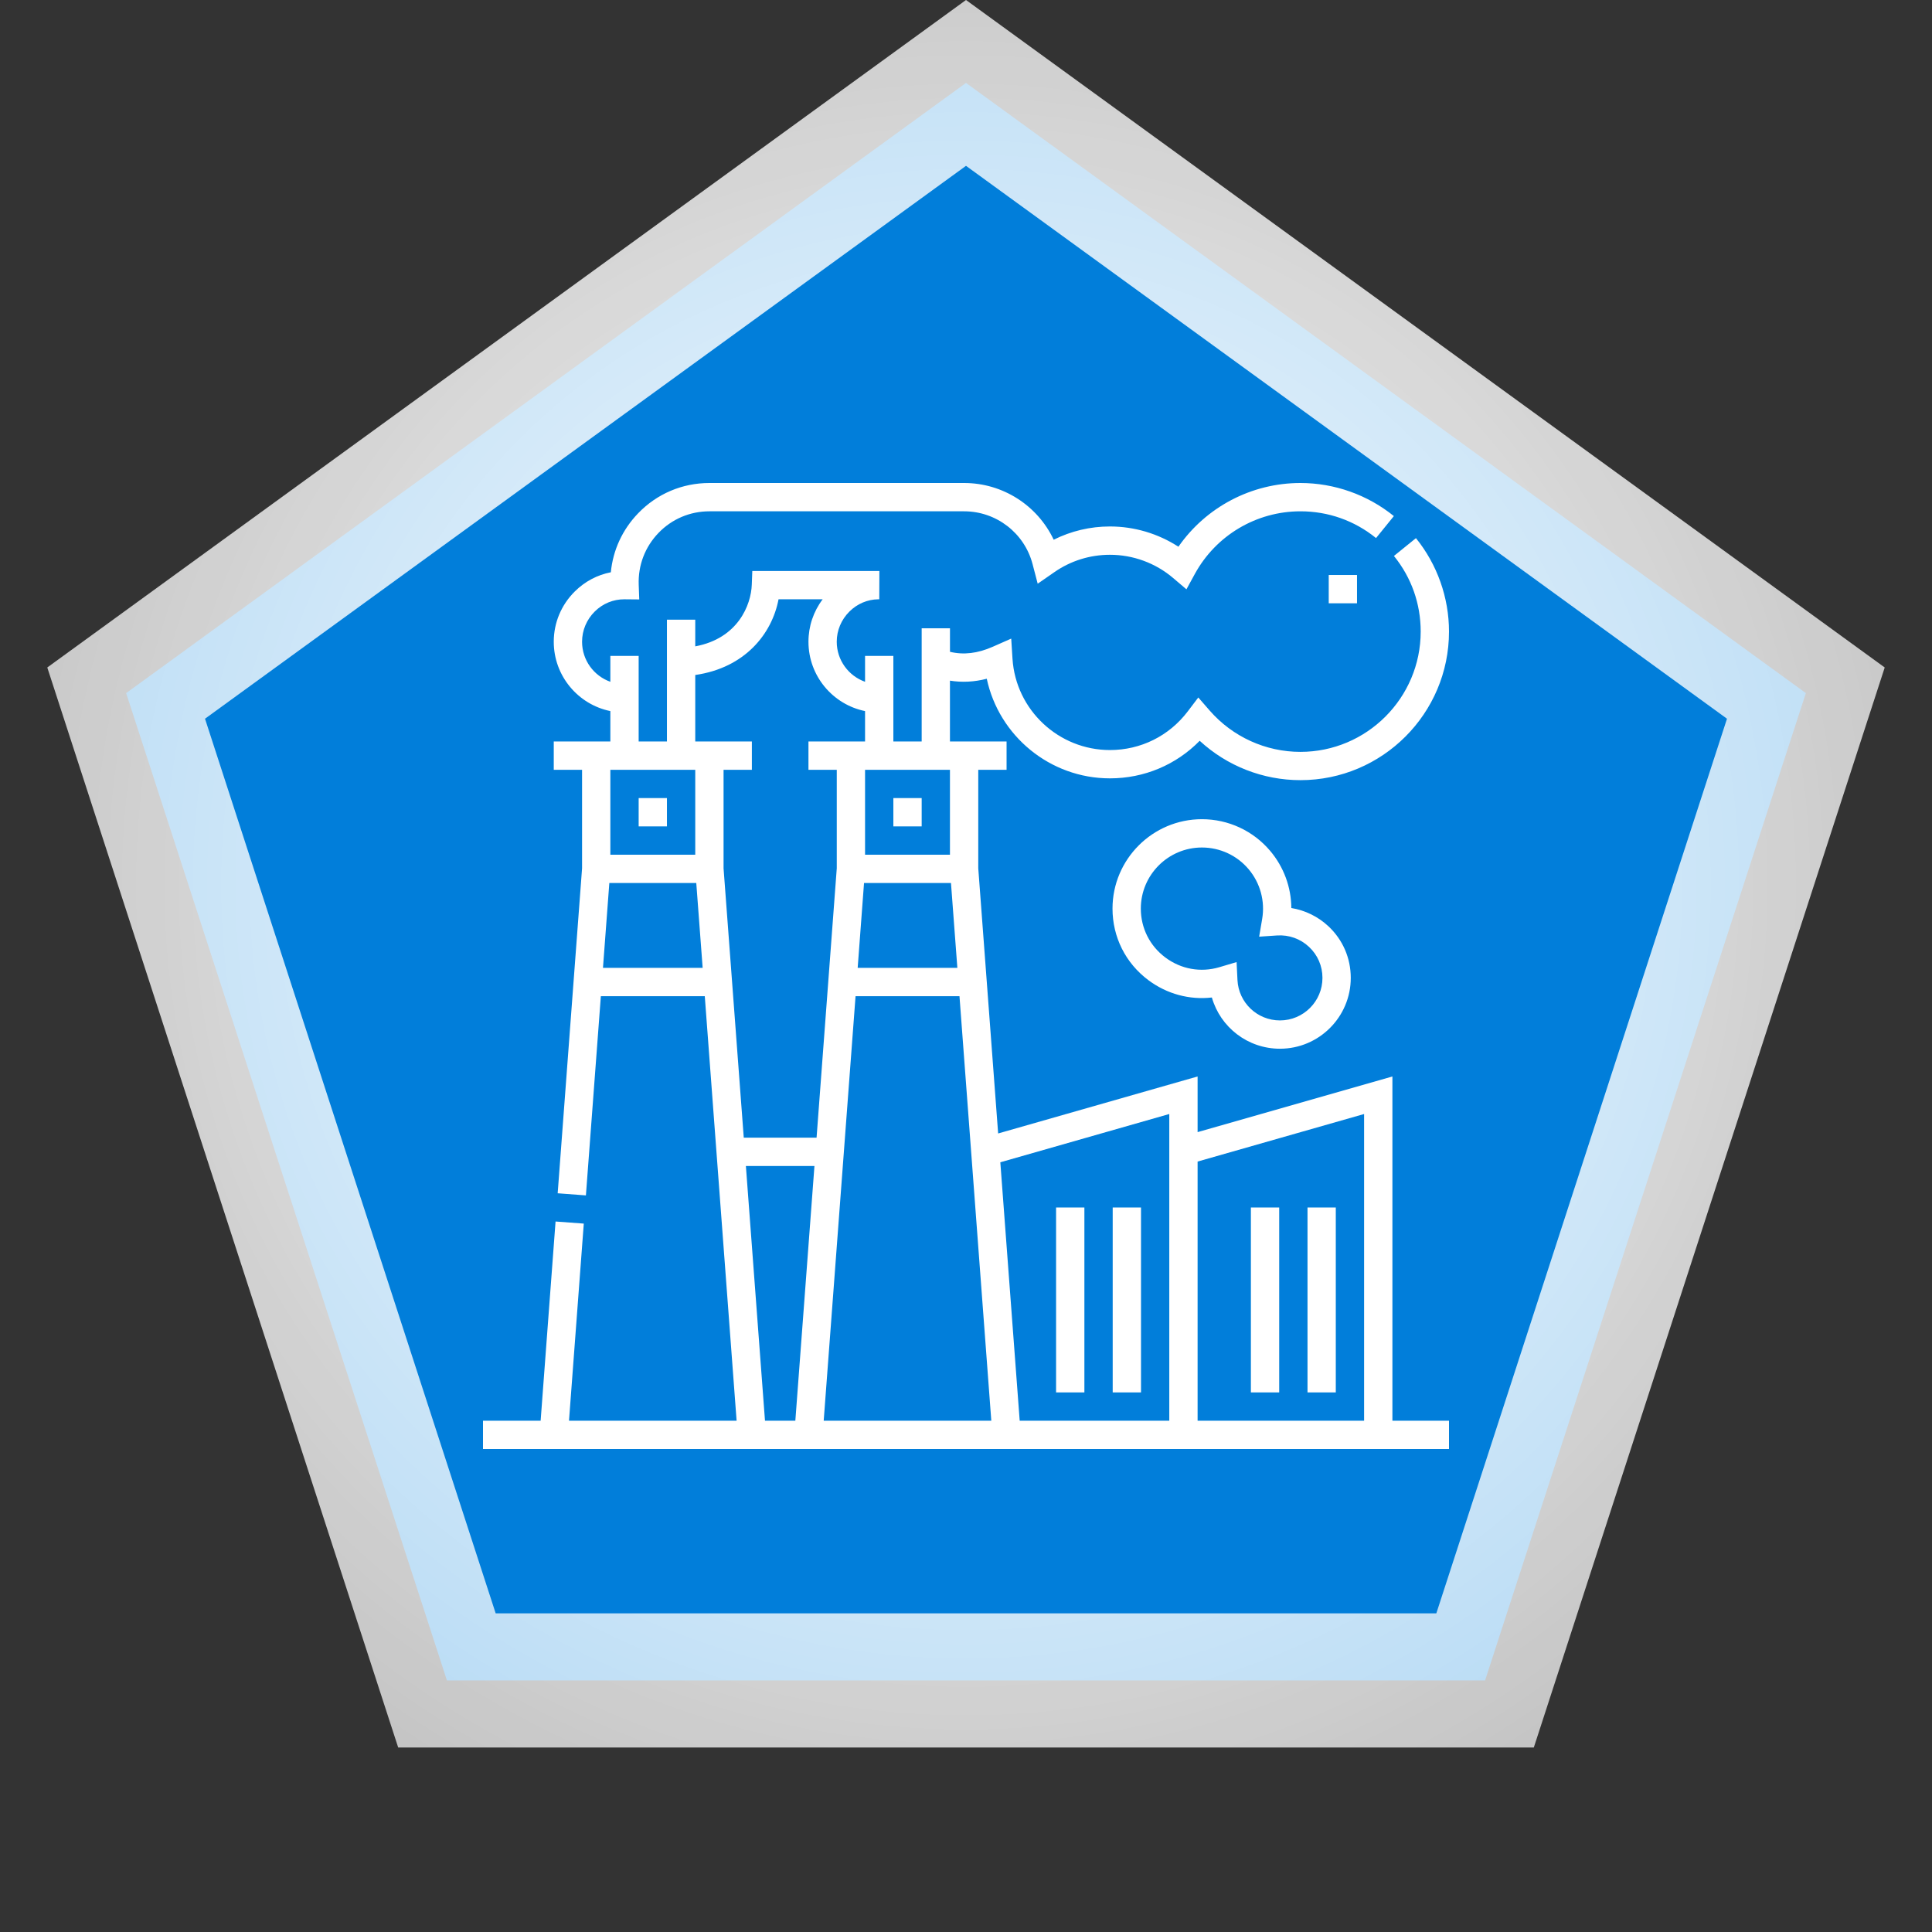<svg width="72" height="72" viewBox="0 0 72 72" fill="none" xmlns="http://www.w3.org/2000/svg">
<rect x="0" y="0" width="72" height="72" fill="#333333" stroke="none"/>
<path d="M4.701 25.83L36 3.09L67.299 25.83L55.344 62.625H16.656L4.701 25.83Z" fill="#017EDA" stroke="url(#paint0_radial)" stroke-width="5"/>
<g clip-path="url(#clip0)">
<path d="M51.891 52.945V40.117L44.631 42.191V40.117L37.198 42.241L36.457 32.359V28.688H37.512V27.633H35.402V25.366C35.852 25.438 36.31 25.415 36.774 25.295C37.228 27.424 39.128 29.007 41.364 29.007C42.641 29.007 43.831 28.503 44.709 27.607C45.727 28.546 47.065 29.074 48.463 29.074C51.516 29.074 54 26.59 54 23.537C54 22.273 53.562 21.036 52.768 20.055L51.948 20.719C52.6 21.524 52.945 22.499 52.945 23.537C52.945 26.009 50.934 28.02 48.463 28.02C47.167 28.02 45.936 27.459 45.083 26.482L44.657 25.993L44.266 26.509C43.57 27.427 42.513 27.952 41.364 27.952C39.452 27.952 37.857 26.459 37.733 24.553L37.685 23.799L36.994 24.104C36.435 24.351 35.911 24.413 35.403 24.291V23.414H34.348V27.633H33.293V24.444H32.238V25.408C31.624 25.19 31.183 24.604 31.183 23.916C31.183 23.492 31.352 23.092 31.657 22.789C31.95 22.499 32.331 22.338 32.734 22.334H32.768L32.772 21.279C32.758 21.279 32.744 21.279 32.729 21.279H28.036L28.017 21.788C27.99 22.544 27.503 23.792 25.91 24.088V23.093H24.855V27.633H23.801V24.444H22.746V25.408C22.132 25.19 21.692 24.604 21.692 23.916C21.692 23.492 21.86 23.092 22.165 22.789C22.464 22.492 22.857 22.332 23.271 22.334L23.823 22.339L23.803 21.788C23.777 21.065 24.039 20.38 24.541 19.86C25.041 19.341 25.715 19.055 26.438 19.055H35.93C37.129 19.055 38.178 19.864 38.481 21.023L38.672 21.753L39.292 21.323C39.902 20.899 40.619 20.675 41.364 20.675C42.227 20.675 43.064 20.983 43.721 21.542L44.215 21.962L44.526 21.393C45.313 19.951 46.822 19.055 48.463 19.055C49.501 19.055 50.476 19.4 51.281 20.052L51.945 19.233C50.964 18.438 49.727 18 48.463 18C46.638 18 44.945 18.897 43.916 20.375C43.16 19.885 42.273 19.62 41.364 19.62C40.629 19.62 39.915 19.79 39.268 20.114C38.668 18.842 37.377 18 35.93 18H26.438C25.426 18 24.483 18.401 23.782 19.128C23.196 19.735 22.844 20.502 22.764 21.327C22.262 21.424 21.797 21.669 21.422 22.041C20.916 22.543 20.637 23.209 20.637 23.916C20.637 25.19 21.544 26.255 22.746 26.5V27.633H20.637V28.688H21.692V32.359L20.783 44.47L21.835 44.549L22.392 37.125H26.265L27.451 52.945H21.205L21.756 45.6L20.704 45.522L20.148 52.945H18V54H54V52.945H51.891ZM50.836 41.516V52.945H44.631V43.288L50.836 41.516ZM43.576 41.516V52.945H38.001L37.279 43.315L43.576 41.516ZM36.943 52.945H30.697L31.884 37.125H35.757L36.943 52.945ZM32.238 28.688H35.402V31.852H32.238V28.688ZM32.2 32.906H35.44L35.678 36.07H31.963L32.2 32.906ZM25.91 28.688V31.852H22.746V28.688H25.91ZM22.471 36.07L22.708 32.906H25.948L26.186 36.07H22.471ZM25.91 27.633V25.155C27.762 24.889 28.769 23.622 29.014 22.334H30.658C30.314 22.79 30.129 23.339 30.129 23.916C30.129 25.19 31.036 26.255 32.238 26.5V27.633H30.129V28.688H31.184V32.359L30.431 42.398H27.718L26.965 32.359V28.688H28.02V27.633H25.91V27.633ZM27.797 43.453H30.352L29.64 52.945H28.509L27.797 43.453Z" fill="white"/>
<path d="M48.124 33.839C48.119 33.065 47.845 32.313 47.337 31.711C46.703 30.96 45.776 30.529 44.792 30.529C42.955 30.529 41.46 32.024 41.46 33.861C41.46 34.921 41.947 35.893 42.797 36.528C43.49 37.045 44.328 37.269 45.163 37.174C45.48 38.282 46.499 39.083 47.7 39.083C49.155 39.083 50.339 37.899 50.339 36.443C50.339 35.705 50.043 35.021 49.504 34.517C49.12 34.158 48.637 33.924 48.124 33.839ZM47.7 38.028C46.855 38.028 46.159 37.367 46.117 36.524L46.084 35.854L45.441 36.045C44.746 36.251 44.012 36.119 43.428 35.682C42.848 35.249 42.515 34.585 42.515 33.861C42.515 32.605 43.536 31.584 44.792 31.584C45.464 31.584 46.098 31.878 46.531 32.391C46.966 32.906 47.15 33.583 47.037 34.248L46.925 34.907L47.592 34.862C48.035 34.833 48.459 34.984 48.783 35.287C49.106 35.589 49.284 36 49.284 36.443C49.285 37.317 48.574 38.028 47.7 38.028Z" fill="white"/>
<path d="M41.467 45H42.522V51.891H41.467V45Z" fill="white"/>
<path d="M46.617 45H47.672V51.891H46.617V45Z" fill="white"/>
<path d="M48.727 45H49.781V51.891H48.727V45Z" fill="white"/>
<path d="M39.357 45H40.412V51.891H39.357V45Z" fill="white"/>
<path d="M49.518 21.428H50.572V22.483H49.518V21.428Z" fill="white"/>
<path d="M23.801 29.742H24.855V30.797H23.801V29.742Z" fill="white"/>
<path d="M33.293 29.742H34.348V30.797H33.293V29.742Z" fill="white"/>
</g>
<defs>
<radialGradient id="paint0_radial" cx="0" cy="0" r="1" gradientUnits="userSpaceOnUse" gradientTransform="translate(36 33) rotate(90) scale(136.875)">
<stop stop-color="white"/>
<stop offset="1" stop-color="white" stop-opacity="0"/>
</radialGradient>
<clipPath id="clip0">
<rect width="36" height="36" fill="white" transform="translate(18 18)"/>
</clipPath>
</defs>
</svg>
